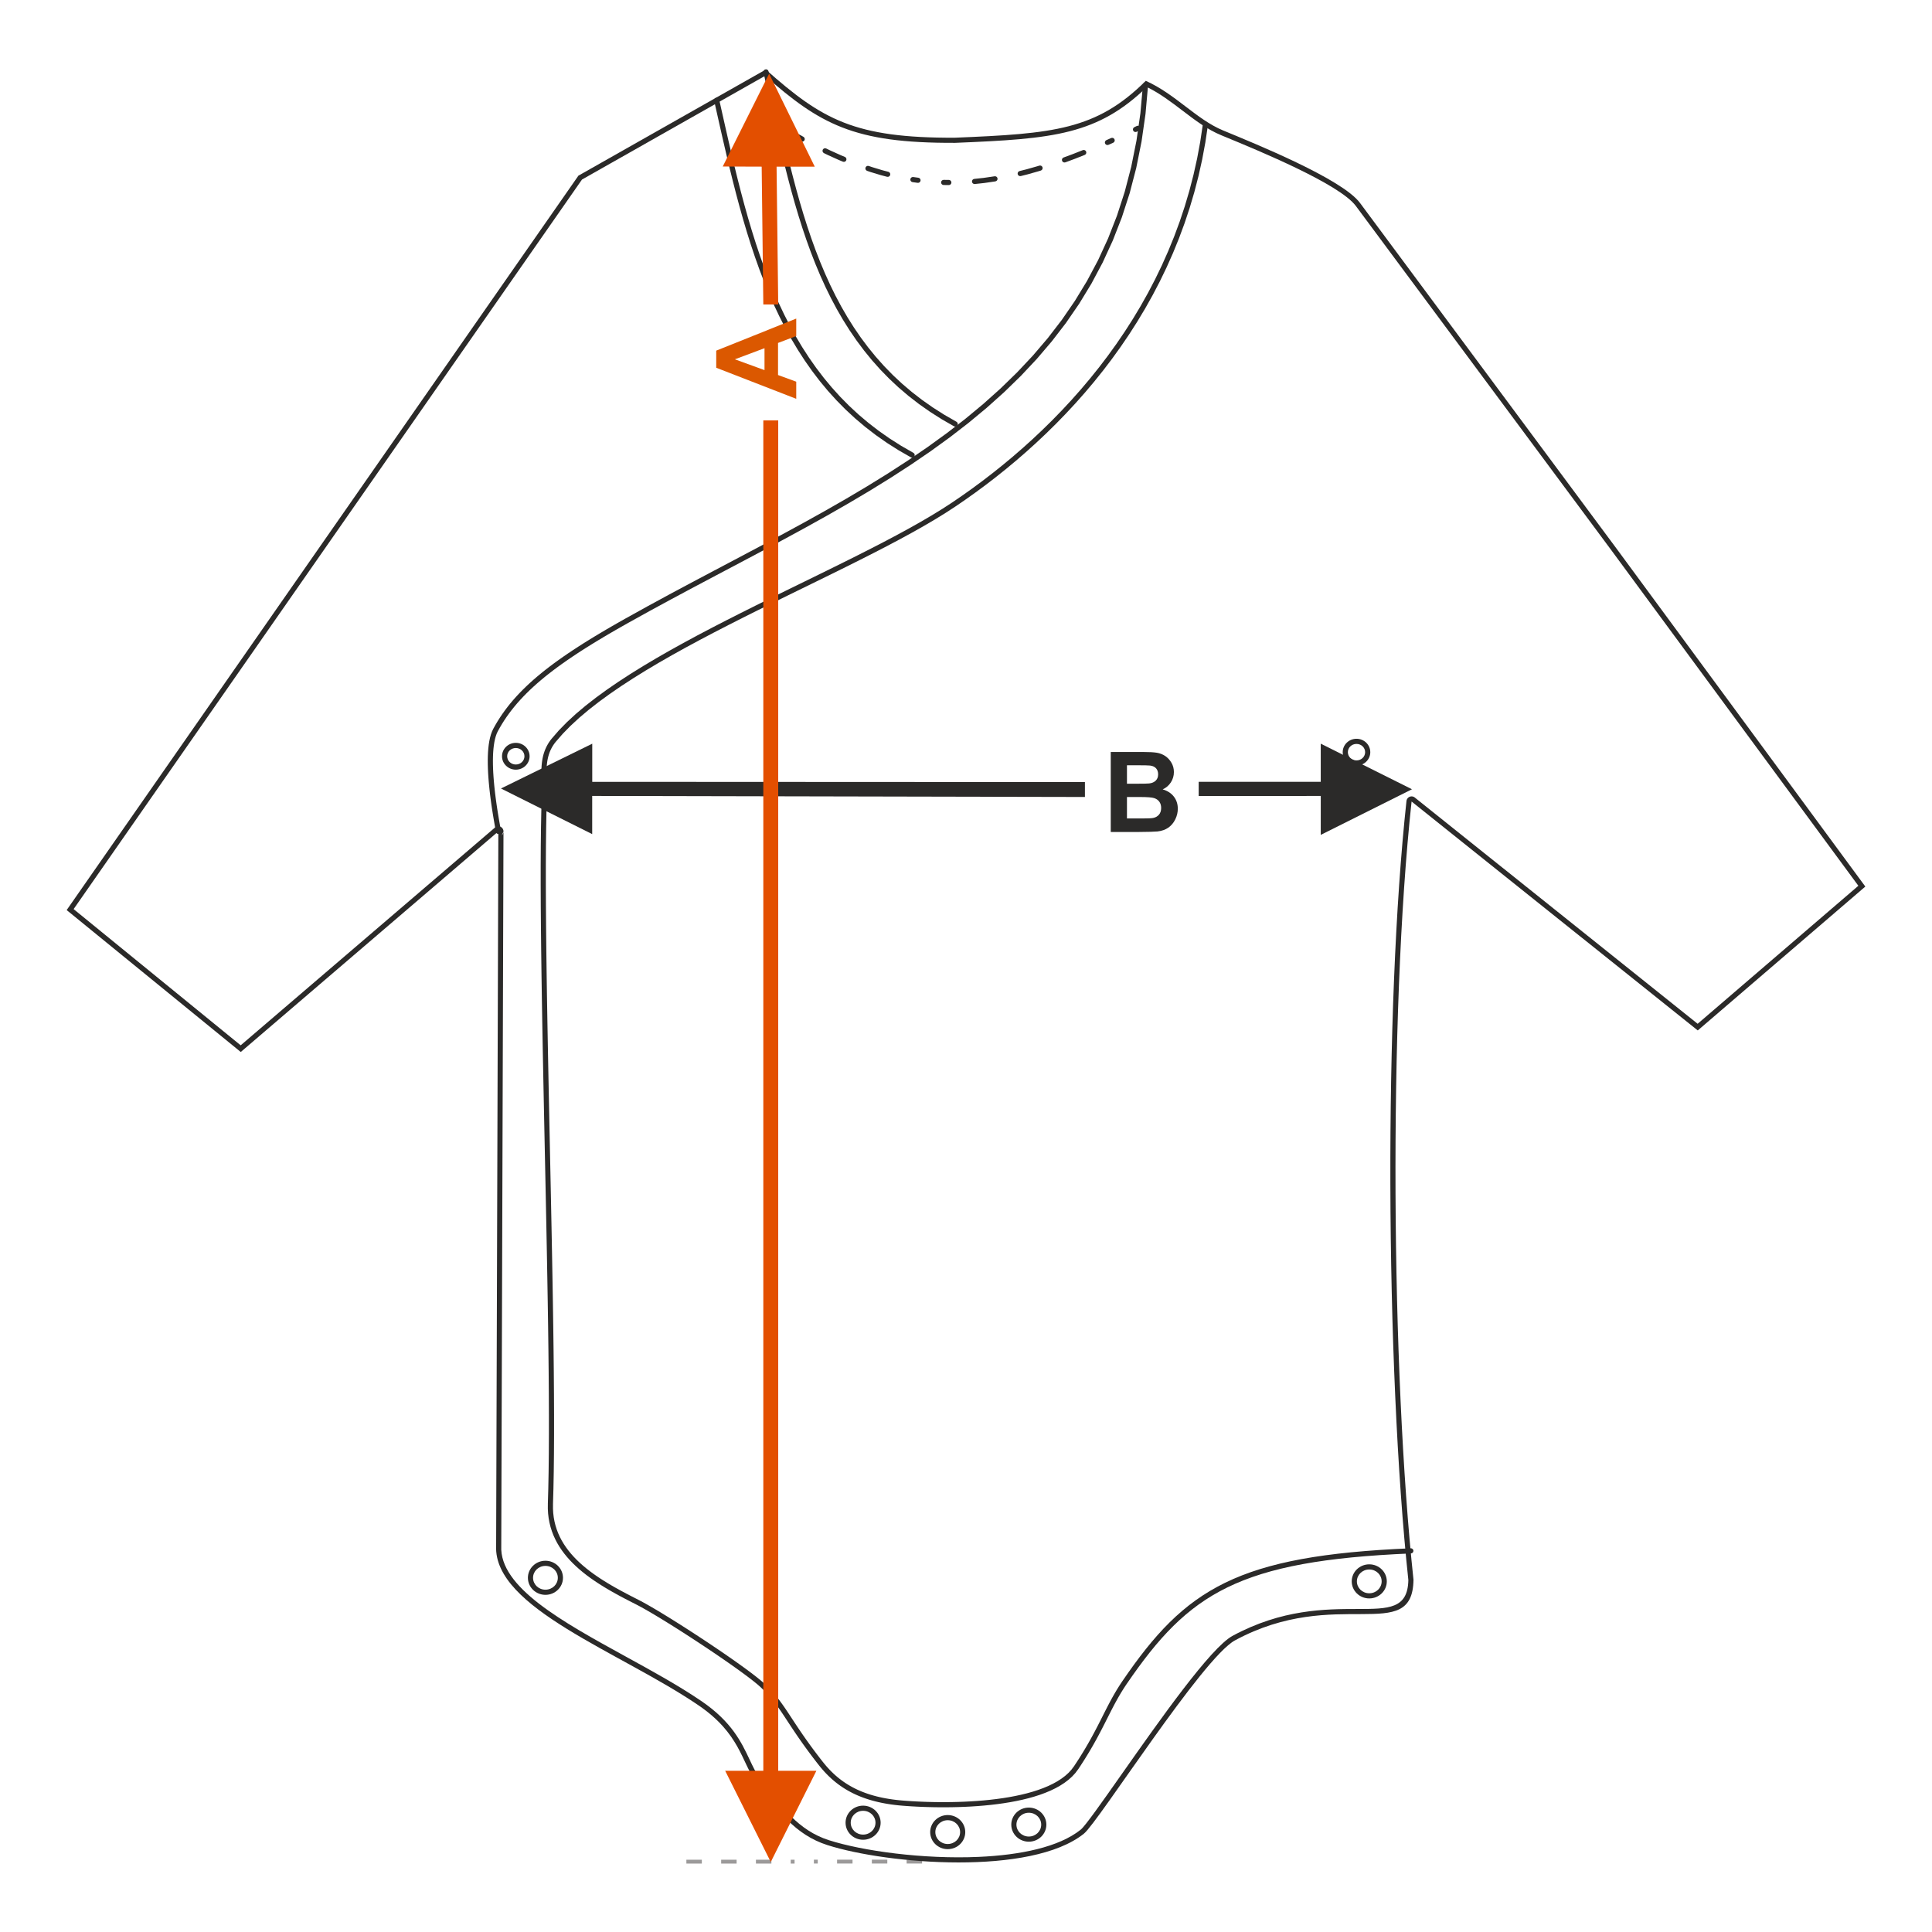 <?xml version="1.0" encoding="UTF-8"?>
<!DOCTYPE svg PUBLIC "-//W3C//DTD SVG 1.1//EN" "http://www.w3.org/Graphics/SVG/1.1/DTD/svg11.dtd">
<!-- Creator: CorelDRAW 2017 -->
<svg xmlns="http://www.w3.org/2000/svg" xml:space="preserve" width="1000px" height="1000px" version="1.1" style="shape-rendering:geometricPrecision; text-rendering:geometricPrecision; image-rendering:optimizeQuality; fill-rule:evenodd; clip-rule:evenodd"
viewBox="0 0 1000 1000"
 xmlns:xlink="http://www.w3.org/1999/xlink">
 <defs>
  <style type="text/css">
   <![CDATA[
    .str0 {stroke:#9C9A9A;stroke-width:2;stroke-miterlimit:22.926;stroke-dasharray:8 10 8 10 8 10 2 10 2 10}
    .fil1 {fill:none}
    .fil2 {fill:#2B2A29}
    .fil3 {fill:#2B2A29;fill-rule:nonzero}
    .fil0 {fill:#2B2A29;fill-rule:nonzero}
    .fil5 {fill:#DB5800;fill-rule:nonzero}
    .fil4 {fill:#E34F00;fill-rule:nonzero}
   ]]>
  </style>
 </defs>
 <g id="Ebene_x0020_1">
  <path class="fil0" d="M574.925 389.22l16.563 0c3.287,0 5.726,0.136 7.337,0.405 1.619,0.28 3.055,0.849 4.328,1.707 1.272,0.868 2.333,2.014 3.182,3.451 0.848,1.437 1.272,3.056 1.272,4.84 0,1.928 -0.52,3.711 -1.562,5.322 -1.041,1.619 -2.458,2.824 -4.242,3.634 2.517,0.742 4.444,1.996 5.804,3.77 1.35,1.774 2.025,3.856 2.025,6.256 0,1.89 -0.434,3.722 -1.311,5.505 -0.878,1.784 -2.074,3.21 -3.596,4.28 -1.514,1.061 -3.385,1.717 -5.611,1.967 -1.389,0.145 -4.753,0.241 -10.085,0.28l-14.104 0 0 -41.417zm8.388 6.884l0 9.544 5.475 0c3.249,0 5.274,-0.048 6.064,-0.144 1.427,-0.164 2.555,-0.656 3.375,-1.476 0.819,-0.819 1.224,-1.889 1.224,-3.219 0,-1.282 -0.356,-2.314 -1.06,-3.115 -0.704,-0.8 -1.755,-1.282 -3.144,-1.445 -0.829,-0.097 -3.21,-0.145 -7.133,-0.145l-4.801 0zm0 16.427l0 11.107 7.751 0c3.008,0 4.926,-0.087 5.736,-0.251 1.243,-0.231 2.256,-0.781 3.036,-1.658 0.781,-0.887 1.177,-2.054 1.177,-3.528 0,-1.254 -0.299,-2.305 -0.907,-3.172 -0.597,-0.868 -1.474,-1.505 -2.612,-1.899 -1.138,-0.395 -3.615,-0.599 -7.423,-0.599l-6.758 0z"/>
  <rect class="fil1" x="-0.001" y="-0.001" width="1000.002" height="1000.002"/>
  <polygon class="fil0" points="683.615,404.664 620.437,404.664 620.437,411.992 683.628,411.986 683.615,432.136 730.831,408.52 683.615,384.92 "/>
  <polygon class="fil0" points="259.304,408.12 306.545,384.938 306.545,404.682 561.556,404.802 561.556,412.514 306.519,411.976 306.519,431.736 "/>
  <line class="fil1 str0" x1="355.267" y1="963.593" x2="479.901" y2= "963.548" />
  <g>
   <path class="fil2" d="M494.137 73.936c-26.208,0.096 -43.609,-2.271 -58.236,-7.982 -14.211,-5.548 -25.646,-14.176 -39.867,-26.707l-94.8 53.686 -263.131 377.62 86.47 70.495 131.646 -112.735c1.115,-0.954 2.796,-0.823 3.75,0.292 0.46,0.538 0.668,1.206 0.635,1.862l-1.148 369.622 -0.003 0.126 0.003 0c-1.001,21.289 31.517,39.142 64.545,57.274 13.685,7.512 27.456,15.073 39.147,23.056 15.642,10.682 20.66,21.329 24.849,30.215 1.659,3.521 3.18,6.748 5.156,9.423l0.11 0.148c10.938,14.805 20.022,27.101 35.77,32.14 17.457,5.586 48.79,9.924 77.563,8.645 21.533,-0.957 41.506,-5.043 52.778,-14.093 2.344,-1.882 10.843,-13.97 21.445,-29.045 19.427,-27.629 45.788,-65.118 57.144,-71.265 25.591,-13.853 48.06,-13.886 64.644,-13.91 16.152,-0.023 26.058,-0.041 26.356,-14.969 -5.863,-54.874 -9.128,-130.042 -9.312,-205.25 -0.176,-71.874 2.463,-143.768 8.34,-197.998 0.155,-1.461 1.466,-2.52 2.927,-2.365 0.598,0.064 1.128,0.32 1.535,0.701l146.248 116.98 83.186 -71.433 -127.483 -173.17 -0.052 -0.073 -132.563 -178.614c-8.411,-11.333 -49.913,-28.459 -67.711,-35.802l-1.98 -0.818c-7.256,-3 -13.525,-7.781 -19.995,-12.717 -5.777,-4.406 -11.725,-8.943 -18.496,-12.246 -12.663,12.275 -24.709,18.983 -39.812,22.884 -15.409,3.98 -33.857,4.978 -59.464,6.023 -0.065,0.003 -0.129,0.002 -0.194,0zm0.091 -2.656c-51.807,0.2 -68.529,-9.253 -97.856,-35.281l-96.984 54.924 -264.88 380.13 90.108 73.46 133.332 -114.178 -1.149 369.754c-1.516,32.221 64.602,55.171 104.849,82.655 21.416,14.625 22.173,29.282 29.37,39.022 11.265,15.247 20.585,27.919 37.202,33.236 31.11,9.957 105.53,16.007 132.821,-5.906 7.393,-5.935 61.377,-90.94 78.183,-100.039 52.405,-28.368 91.898,2.551 92.4,-31.366 -11.465,-107.18 -13.004,-291.937 -0.987,-402.823l148.128 118.484 86.727 -74.473 -128.943 -175.153 -132.624 -178.697c-9.194,-12.388 -54.133,-30.598 -70.817,-37.495 -13.855,-5.728 -24.565,-18.75 -40.047,-25.696 -25.585,25.495 -47.959,27.363 -98.833,29.442zm-233.624 359.187c-0.035,0.705 -0.349,1.394 -0.927,1.889"/>
  </g>
  <g>
   <path class="fil3" d="M591.591 43.829c0.046,-0.734 0.68,-1.293 1.415,-1.246 0.734,0.046 1.293,0.68 1.246,1.415l-2.661 -0.169zm-266.911 278.848l-1.307 -2.325 0 0 11.524 -6.395 11.577 -6.289 11.603 -6.205 11.604 -6.15 11.579 -6.117 11.529 -6.112 11.453 -6.13 11.352 -6.175 11.223 -6.245 11.071 -6.338 10.894 -6.46 10.69 -6.604 10.459 -6.774 10.206 -6.969 9.924 -7.19 9.62 -7.434 9.288 -7.705 8.931 -8 8.55 -8.319 8.145 -8.665 7.713 -9.035 7.258 -9.432 6.776 -9.851 6.271 -10.301 5.742 -10.772 5.186 -11.271 4.606 -11.798 4.001 -12.348 3.371 -12.928 2.714 -13.53 2.033 -14.163 1.325 -14.818 2.661 0.169 -1.337 14.956 -2.053 14.306 -2.745 13.679 -3.408 13.075 -4.05 12.498 -4.663 11.944 -5.252 11.414 -5.814 10.908 -6.349 10.429 -6.859 9.972 -7.342 9.541 -7.799 9.135 -8.228 8.756 -8.632 8.399 -9.011 8.071 -9.363 7.766 -9.687 7.487 -9.989 7.236 -10.262 7.008 -10.512 6.807 -10.734 6.633 -10.932 6.482 -11.104 6.357 -11.248 6.259 -11.371 6.184 -11.466 6.138 -11.534 6.115 -11.58 6.118 -11.598 6.146 -11.59 6.199 -11.559 6.278 -11.501 6.383 0 0zm-67.014 55.821l-2.353 -1.255 0 0 1.085 -1.963 1.143 -1.935 1.204 -1.907 1.265 -1.881 1.325 -1.856 1.388 -1.834 1.451 -1.813 1.514 -1.794 1.579 -1.775 1.644 -1.761 1.711 -1.745 1.778 -1.734 1.845 -1.724 1.913 -1.714 1.983 -1.709 2.054 -1.701 2.124 -1.7 2.198 -1.699 2.271 -1.698 2.343 -1.701 2.419 -1.705 2.495 -1.71 2.572 -1.719 2.649 -1.727 2.727 -1.74 2.809 -1.753 2.888 -1.767 2.97 -1.785 3.052 -1.803 3.135 -1.823 3.22 -1.845 3.306 -1.87 1.307 2.325 -3.293 1.863 -3.206 1.837 -3.121 1.814 -3.035 1.794 -2.952 1.773 -2.869 1.756 -2.787 1.739 -2.706 1.725 -2.625 1.712 -2.546 1.702 -2.467 1.693 -2.391 1.684 -2.313 1.679 -2.238 1.673 -2.163 1.672 -2.09 1.671 -2.015 1.672 -1.944 1.674 -1.874 1.68 -1.804 1.684 -1.736 1.693 -1.666 1.701 -1.602 1.714 -1.533 1.725 -1.471 1.742 -1.406 1.756 -1.342 1.775 -1.283 1.797 -1.222 1.817 -1.163 1.841 -1.104 1.868 -1.047 1.895 0 0zm1.337 52.651l-2.11 -1.629 -0.274 0.808 -0.041 -0.29 -0.089 -0.542 -0.13 -0.747 -0.164 -0.933 -0.195 -1.103 -0.22 -1.261 -0.242 -1.407 -0.257 -1.542 -0.27 -1.662 -0.276 -1.772 -0.28 -1.869 -0.279 -1.956 -0.271 -2.029 -0.262 -2.092 -0.247 -2.141 -0.226 -2.18 -0.204 -2.206 -0.174 -2.222 -0.143 -2.225 -0.103 -2.217 -0.062 -2.198 -0.015 -2.166 0.036 -2.124 0.094 -2.072 0.154 -2.007 0.221 -1.931 0.294 -1.848 0.373 -1.752 0.459 -1.648 0.553 -1.533 0.66 -1.41 2.353 1.255 -0.547 1.169 -0.478 1.327 -0.41 1.473 -0.341 1.604 -0.273 1.722 -0.209 1.826 -0.148 1.915 -0.089 1.992 -0.036 2.056 0.015 2.105 0.061 2.144 0.101 2.17 0.14 2.184 0.17 2.184 0.201 2.173 0.224 2.15 0.243 2.113 0.259 2.067 0.27 2.007 0.275 1.935 0.277 1.852 0.275 1.756 0.266 1.648 0.256 1.529 0.24 1.398 0.219 1.255 0.195 1.101 0.164 0.935 0.133 0.761 0.096 0.582 0.058 0.426 -0.27 1.092zm0 0c-0.45,0.583 -1.288,0.69 -1.87,0.241 -0.583,-0.45 -0.69,-1.288 -0.24,-1.87l2.11 1.629z"/>
  </g>
  <g>
   <path class="fil3" d="M395.186 37.507c-0.16,-0.718 0.293,-1.432 1.011,-1.593 0.718,-0.16 1.432,0.292 1.593,1.01l-2.604 0.583zm99.875 180.796l-1.275 2.341 -6.363 -3.649 -6.04 -3.842 -5.729 -4.025 -5.43 -4.206 -5.138 -4.378 -4.86 -4.547 -4.591 -4.709 -4.334 -4.865 -4.087 -5.015 -3.852 -5.16 -3.628 -5.298 -3.415 -5.431 -3.214 -5.558 -3.024 -5.68 -2.845 -5.796 -2.677 -5.906 -2.521 -6.01 -2.377 -6.111 -2.245 -6.203 -2.122 -6.293 -2.012 -6.374 -1.914 -6.453 -1.826 -6.526 -1.749 -6.592 -1.685 -6.653 -1.631 -6.71 -1.589 -6.762 -1.557 -6.807 -1.538 -6.847 -1.529 -6.882 -1.531 -6.913 -1.547 -6.936 2.604 -0.583 1.546 6.941 1.532 6.913 1.528 6.879 1.536 6.839 1.554 6.793 1.585 6.744 1.626 6.688 1.677 6.627 1.742 6.56 1.815 6.488 1.9 6.41 1.998 6.33 2.105 6.239 2.223 6.146 2.353 6.048 2.493 5.944 2.646 5.834 2.807 5.719 2.981 5.6 3.165 5.475 3.362 5.346 3.567 5.21 3.785 5.07 4.015 4.927 4.255 4.776 4.506 4.622 4.77 4.463 5.044 4.298 5.33 4.128 5.629 3.955 5.937 3.775 6.259 3.592zm0 0c0.647,0.352 0.885,1.162 0.533,1.808 -0.351,0.647 -1.162,0.885 -1.808,0.533l1.275 -2.341z"/>
  </g>
  <g>
   <path class="fil3" d="M369.656 52.175c-0.161,-0.718 0.292,-1.432 1.01,-1.593 0.718,-0.161 1.432,0.292 1.593,1.01l-2.603 0.583zm103.116 182.205l-1.275 2.342 -6.372 -3.654 -6.068 -3.852 -5.771 -4.044 -5.487 -4.23 -5.211 -4.409 -4.945 -4.584 -4.688 -4.749 -4.442 -4.911 -4.204 -5.065 -3.978 -5.213 -3.763 -5.355 -3.554 -5.49 -3.358 -5.619 -3.172 -5.744 -2.995 -5.859 -2.83 -5.971 -2.674 -6.077 -2.528 -6.175 -2.393 -6.267 -2.268 -6.356 -2.153 -6.436 -2.048 -6.512 -1.953 -6.582 -1.868 -6.645 -1.795 -6.702 -1.729 -6.755 -1.676 -6.801 -1.632 -6.841 -1.597 -6.875 -1.574 -6.904 -1.559 -6.927 -1.556 -6.943 2.603 -0.583 1.554 6.942 1.559 6.922 1.571 6.895 1.595 6.862 1.628 6.823 1.67 6.78 1.723 6.729 1.786 6.672 1.86 6.611 1.941 6.542 2.034 6.468 2.137 6.389 2.249 6.302 2.371 6.211 2.503 6.114 2.644 6.01 2.797 5.902 2.957 5.785 3.13 5.667 3.311 5.539 3.5 5.408 3.703 5.27 3.913 5.128 4.134 4.979 4.365 4.826 4.604 4.666 4.859 4.502 5.118 4.33 5.39 4.156 5.673 3.975 5.965 3.788 6.269 3.595zm0 0c0.647,0.352 0.885,1.162 0.533,1.809 -0.351,0.646 -1.162,0.885 -1.808,0.533l1.275 -2.342z"/>
  </g>
  <g>
   <path class="fil3" d="M622.547 64.644c0.097,-0.73 0.767,-1.243 1.497,-1.147 0.73,0.096 1.244,0.767 1.148,1.497l-2.645 -0.35zm-128.037 197.53l-1.486 -2.215 0 0 5.106 -3.496 5.146 -3.66 5.176 -3.825 5.194 -3.989 5.2 -4.154 5.199 -4.319 5.183 -4.486 5.158 -4.652 5.121 -4.818 5.076 -4.986 5.017 -5.152 4.949 -5.322 4.869 -5.489 4.781 -5.66 4.678 -5.828 4.566 -5.998 4.445 -6.168 4.311 -6.34 4.168 -6.51 4.012 -6.682 3.847 -6.855 3.671 -7.028 3.483 -7.2 3.286 -7.375 3.078 -7.549 2.859 -7.724 2.628 -7.899 2.387 -8.075 2.137 -8.253 1.874 -8.428 1.601 -8.608 1.317 -8.787 2.645 0.35 -1.332 8.878 -1.618 8.699 -1.894 8.52 -2.16 8.341 -2.412 8.162 -2.657 7.983 -2.89 7.807 -3.109 7.629 -3.321 7.452 -3.519 7.275 -3.709 7.099 -3.885 6.924 -4.053 6.748 -4.207 6.575 -4.353 6.4 -4.486 6.226 -4.609 6.054 -4.721 5.88 -4.821 5.709 -4.912 5.538 -4.992 5.366 -5.059 5.197 -5.117 5.027 -5.164 4.858 -5.199 4.688 -5.224 4.52 -5.237 4.354 -5.242 4.186 -5.233 4.019 -5.215 3.854 -5.186 3.688 -5.146 3.524 0 0zm-206.909 121.857l-2.071 -1.68 0 0 3.74 -4.309 4.181 -4.272 4.595 -4.238 4.985 -4.204 5.347 -4.172 5.681 -4.142 5.992 -4.111 6.275 -4.082 6.531 -4.051 6.762 -4.023 6.967 -3.994 7.144 -3.964 7.296 -3.936 7.42 -3.904 7.518 -3.877 7.592 -3.847 7.635 -3.816 7.655 -3.786 7.647 -3.757 7.612 -3.725 7.552 -3.695 7.463 -3.663 7.348 -3.632 7.208 -3.6 7.039 -3.568 6.845 -3.535 6.623 -3.501 6.373 -3.469 6.098 -3.433 5.796 -3.398 5.465 -3.362 5.109 -3.326 1.486 2.215 -5.17 3.364 -5.517 3.395 -5.841 3.424 -6.135 3.455 -6.405 3.485 -6.648 3.515 -6.865 3.546 -7.055 3.576 -7.219 3.606 -7.357 3.635 -7.468 3.666 -7.553 3.695 -7.609 3.725 -7.643 3.754 -7.646 3.782 -7.625 3.811 -7.575 3.839 -7.501 3.867 -7.399 3.894 -7.269 3.921 -7.114 3.947 -6.932 3.973 -6.723 4 -6.485 4.024 -6.223 4.047 -5.934 4.072 -5.617 4.093 -5.27 4.114 -4.902 4.135 -4.502 4.151 -4.079 4.167 -3.628 4.179 0 0zm-4.523 27.946l-2.664 -0.091 0.001 -0.028 0.036 -0.837 0.019 -0.848 0.004 -0.859 -0.009 -0.869 -0.019 -0.879 -0.027 -0.888 -0.032 -0.896 -0.035 -0.904 -0.036 -0.912 -0.034 -0.917 -0.029 -0.924 -0.021 -0.931 -0.011 -0.936 0.001 -0.938 0.015 -0.945 0.034 -0.947 0.055 -0.95 0.078 -0.954 0.106 -0.954 0.134 -0.956 0.166 -0.957 0.2 -0.957 0.238 -0.956 0.28 -0.954 0.321 -0.951 0.369 -0.948 0.417 -0.942 0.467 -0.937 0.521 -0.929 0.577 -0.92 0.635 -0.911 0.695 -0.901 2.071 1.68 -0.616 0.799 -0.561 0.804 -0.508 0.811 -0.458 0.816 -0.41 0.823 -0.367 0.831 -0.325 0.834 -0.285 0.843 -0.248 0.85 -0.213 0.855 -0.181 0.861 -0.151 0.869 -0.122 0.874 -0.096 0.878 -0.074 0.885 -0.05 0.889 -0.032 0.893 -0.016 0.897 -0.001 0.901 0.011 0.902 0.021 0.905 0.029 0.906 0.033 0.908 0.035 0.909 0.036 0.909 0.033 0.907 0.027 0.907 0.019 0.905 0.01 0.904 -0.005 0.903 -0.019 0.899 -0.039 0.897 0 -0.028zm0 0.028c-0.041,0.734 -0.67,1.298 -1.405,1.258 -0.735,-0.04 -1.299,-0.67 -1.258,-1.405l2.663 0.147zm3.153 366.499l-2.664 -0.092 0 0 0.227 -7.935 0.166 -8.617 0.106 -9.251 0.051 -9.841 0.001 -10.385 -0.047 -10.883 -0.087 -11.337 -0.126 -11.745 -0.16 -12.106 -0.19 -12.424 -0.215 -12.695 -0.235 -12.922 -0.253 -13.103 -0.265 -13.239 -0.273 -13.33 -0.279 -13.376 -0.278 -13.376 -0.273 -13.331 -0.266 -13.241 -0.252 -13.106 -0.236 -12.925 -0.215 -12.699 -0.189 -12.429 -0.16 -12.113 -0.126 -11.751 -0.087 -11.346 -0.046 -10.893 0.001 -10.397 0.051 -9.857 0.107 -9.271 0.165 -8.639 0.23 -7.963 2.664 0.091 -0.228 7.935 -0.165 8.617 -0.107 9.252 -0.051 9.841 -0.001 10.385 0.046 10.884 0.088 11.336 0.125 11.745 0.16 12.106 0.189 12.424 0.215 12.695 0.236 12.922 0.252 13.104 0.266 13.239 0.273 13.33 0.278 13.376 0.279 13.375 0.273 13.332 0.265 13.241 0.253 13.105 0.236 12.925 0.214 12.7 0.19 12.428 0.16 12.113 0.126 11.751 0.087 11.346 0.047 10.893 -0.001 10.397 -0.051 9.857 -0.106 9.27 -0.166 8.639 -0.229 7.964 0 0zm44.115 49.511l-1.203 2.379 0 0 -1.982 -1.006 -2.001 -1.026 -2.012 -1.049 -2.022 -1.073 -2.025 -1.099 -2.021 -1.126 -2.014 -1.158 -1.999 -1.189 -1.981 -1.222 -1.957 -1.257 -1.926 -1.297 -1.891 -1.335 -1.852 -1.377 -1.804 -1.421 -1.755 -1.468 -1.696 -1.516 -1.634 -1.566 -1.565 -1.617 -1.491 -1.673 -1.412 -1.73 -1.328 -1.788 -1.234 -1.848 -1.137 -1.911 -1.033 -1.975 -0.923 -2.041 -0.807 -2.108 -0.685 -2.176 -0.557 -2.245 -0.423 -2.315 -0.283 -2.385 -0.138 -2.456 0.012 -2.529 2.664 0.092 -0.01 2.369 0.129 2.293 0.264 2.22 0.393 2.151 0.516 2.084 0.637 2.02 0.749 1.958 0.859 1.899 0.965 1.843 1.064 1.789 1.159 1.736 1.251 1.686 1.336 1.636 1.417 1.588 1.493 1.543 1.563 1.499 1.63 1.456 1.69 1.414 1.745 1.374 1.796 1.336 1.839 1.299 1.879 1.263 1.913 1.229 1.94 1.199 1.964 1.167 1.981 1.138 1.993 1.111 2.001 1.086 2.002 1.062 1.997 1.041 1.988 1.02 1.972 1.002 0 0zm64.901 43.08l-1.805 1.964 0 0 -0.952 -0.844 -1.134 -0.954 -1.305 -1.052 -1.46 -1.141 -1.606 -1.223 -1.74 -1.298 -1.862 -1.364 -1.971 -1.423 -2.074 -1.474 -2.161 -1.52 -2.24 -1.558 -2.306 -1.588 -2.363 -1.611 -2.409 -1.627 -2.443 -1.636 -2.467 -1.638 -2.48 -1.633 -2.482 -1.622 -2.472 -1.603 -2.454 -1.575 -2.422 -1.544 -2.381 -1.502 -2.329 -1.455 -2.266 -1.4 -2.192 -1.339 -2.106 -1.27 -2.01 -1.194 -1.903 -1.111 -1.785 -1.021 -1.654 -0.923 -1.512 -0.817 -1.358 -0.705 1.203 -2.379 1.404 0.728 1.548 0.836 1.681 0.939 1.807 1.033 1.923 1.122 2.026 1.204 2.121 1.278 2.204 1.346 2.277 1.408 2.338 1.462 2.392 1.508 2.432 1.548 2.461 1.582 2.482 1.609 2.49 1.627 2.488 1.638 2.476 1.644 2.451 1.643 2.418 1.633 2.373 1.617 2.317 1.595 2.25 1.565 2.174 1.528 2.085 1.484 1.988 1.434 1.878 1.376 1.76 1.312 1.63 1.242 1.489 1.163 1.341 1.082 1.182 0.993 1.015 0.901 0 0zm30.673 40.888l-2.097 1.647 0 0 -1.603 -2.059 -1.515 -1.978 -1.431 -1.899 -1.351 -1.826 -1.277 -1.752 -1.206 -1.683 -1.142 -1.617 -1.081 -1.556 -1.024 -1.495 -0.973 -1.437 -0.926 -1.382 -0.884 -1.334 -0.846 -1.282 -0.814 -1.238 -0.784 -1.196 -0.761 -1.156 -0.742 -1.119 -0.727 -1.086 -0.717 -1.055 -0.712 -1.027 -0.711 -1.004 -0.716 -0.981 -0.723 -0.966 -0.737 -0.949 -0.757 -0.94 -0.779 -0.931 -0.808 -0.927 -0.841 -0.927 -0.878 -0.93 -0.922 -0.935 -0.97 -0.947 -1.023 -0.957 1.805 -1.964 1.061 0.994 1.008 0.982 0.959 0.975 0.918 0.97 0.877 0.967 0.842 0.968 0.812 0.971 0.787 0.977 0.765 0.986 0.749 0.997 0.736 1.012 0.73 1.028 0.726 1.049 0.73 1.073 0.736 1.098 0.747 1.129 0.764 1.16 0.786 1.196 0.812 1.237 0.842 1.278 0.879 1.323 0.92 1.373 0.965 1.426 1.014 1.482 1.071 1.539 1.13 1.601 1.196 1.668 1.263 1.736 1.339 1.807 1.418 1.883 1.501 1.961 1.59 2.042 0 0zm41.438 19.991l-0.216 2.658 0 0 -1.922 -0.173 -1.877 -0.205 -1.833 -0.236 -1.791 -0.268 -1.747 -0.298 -1.708 -0.33 -1.666 -0.361 -1.626 -0.393 -1.588 -0.425 -1.549 -0.455 -1.513 -0.487 -1.476 -0.519 -1.441 -0.55 -1.405 -0.582 -1.371 -0.612 -1.338 -0.644 -1.305 -0.675 -1.273 -0.707 -1.242 -0.738 -1.211 -0.768 -1.182 -0.799 -1.153 -0.83 -1.124 -0.861 -1.096 -0.89 -1.071 -0.921 -1.044 -0.951 -1.019 -0.98 -0.994 -1.01 -0.972 -1.041 -0.948 -1.069 -0.928 -1.097 -0.906 -1.127 2.097 -1.647 0.867 1.077 0.885 1.049 0.905 1.019 0.924 0.99 0.945 0.96 0.966 0.93 0.99 0.901 1.013 0.871 1.037 0.842 1.064 0.813 1.088 0.785 1.117 0.755 1.145 0.726 1.174 0.698 1.206 0.669 1.236 0.64 1.268 0.611 1.303 0.581 1.337 0.553 1.374 0.525 1.408 0.495 1.447 0.465 1.485 0.437 1.524 0.408 1.566 0.378 1.606 0.348 1.649 0.319 1.692 0.289 1.736 0.26 1.781 0.228 1.827 0.2 1.873 0.169 0 0zm88.482 -17.676l2.216 1.485 0 0 -1.471 1.955 -1.69 1.823 -1.89 1.692 -2.077 1.569 -2.249 1.45 -2.407 1.337 -2.555 1.229 -2.689 1.127 -2.812 1.029 -2.923 0.937 -3.023 0.848 -3.109 0.763 -3.185 0.683 -3.248 0.605 -3.3 0.533 -3.34 0.463 -3.367 0.397 -3.382 0.334 -3.386 0.276 -3.378 0.22 -3.357 0.168 -3.324 0.121 -3.279 0.074 -3.221 0.034 -3.153 -0.005 -3.07 -0.04 -2.977 -0.07 -2.871 -0.098 -2.753 -0.124 -2.622 -0.144 -2.48 -0.161 -2.326 -0.176 0.216 -2.658 2.297 0.174 2.452 0.16 2.595 0.142 2.726 0.122 2.843 0.097 2.949 0.07 3.04 0.04 3.121 0.004 3.19 -0.033 3.244 -0.075 3.288 -0.118 3.319 -0.167 3.335 -0.217 3.342 -0.272 3.336 -0.33 3.315 -0.391 3.283 -0.455 3.239 -0.522 3.182 -0.594 3.111 -0.666 3.028 -0.744 2.933 -0.822 2.825 -0.905 2.703 -0.99 2.57 -1.077 2.423 -1.165 2.263 -1.257 2.092 -1.348 1.91 -1.441 1.716 -1.537 1.511 -1.63 1.301 -1.729 0 0zm25.218 -44.321l2.201 1.504 0 0 -0.828 1.234 -0.797 1.223 -0.765 1.215 -0.738 1.207 -0.714 1.204 -0.694 1.201 -0.674 1.202 -0.661 1.203 -0.649 1.207 -0.64 1.213 -0.634 1.222 -0.632 1.231 -0.631 1.245 -0.637 1.258 -0.643 1.274 -0.652 1.292 -0.664 1.312 -0.681 1.335 -0.699 1.358 -0.721 1.384 -0.746 1.411 -0.773 1.441 -0.805 1.471 -0.838 1.504 -0.875 1.541 -0.915 1.577 -0.958 1.614 -1.004 1.656 -1.052 1.699 -1.106 1.742 -1.16 1.789 -1.217 1.837 -2.216 -1.485 1.203 -1.815 1.146 -1.766 1.09 -1.72 1.038 -1.675 0.991 -1.633 0.944 -1.593 0.904 -1.556 0.863 -1.519 0.827 -1.485 0.795 -1.454 0.764 -1.424 0.739 -1.397 0.714 -1.371 0.694 -1.347 0.676 -1.327 0.663 -1.307 0.65 -1.29 0.643 -1.276 0.638 -1.261 0.636 -1.251 0.637 -1.243 0.642 -1.234 0.648 -1.231 0.66 -1.226 0.672 -1.225 0.689 -1.227 0.709 -1.227 0.731 -1.232 0.757 -1.24 0.785 -1.245 0.818 -1.257 0.852 -1.267 0 0zm149.135 -68.585l0.114 2.664 -8.192 0.393 -7.83 0.474 -7.485 0.555 -7.15 0.641 -6.828 0.731 -6.519 0.823 -6.222 0.918 -5.937 1.015 -5.666 1.116 -5.407 1.219 -5.161 1.326 -4.927 1.437 -4.707 1.548 -4.499 1.664 -4.304 1.783 -4.125 1.904 -3.956 2.028 -3.8 2.158 -3.661 2.289 -3.532 2.423 -3.419 2.563 -3.316 2.706 -3.228 2.852 -3.153 3.003 -3.091 3.156 -3.04 3.314 -3.003 3.475 -2.977 3.639 -2.966 3.808 -2.966 3.98 -2.978 4.153 -3.003 4.331 -2.201 -1.504 3.025 -4.364 3.005 -4.19 2.996 -4.022 3.003 -3.855 3.021 -3.693 3.052 -3.531 3.097 -3.376 3.153 -3.22 3.222 -3.07 3.306 -2.919 3.4 -2.773 3.506 -2.63 3.625 -2.488 3.757 -2.349 3.9 -2.212 4.055 -2.081 4.222 -1.949 4.402 -1.822 4.592 -1.699 4.797 -1.578 5.012 -1.46 5.24 -1.347 5.481 -1.237 5.735 -1.13 6 -1.026 6.281 -0.926 6.571 -0.829 6.876 -0.735 7.193 -0.646 7.522 -0.559 7.867 -0.475 8.221 -0.394zm0 0c0.736,-0.031 1.359,0.54 1.389,1.275 0.031,0.736 -0.54,1.359 -1.275,1.389l-0.114 -2.664z"/>
  </g>
  <g>
   <path class="fil3" d="M405.236 67.888c-0.635,-0.373 -0.846,-1.191 -0.474,-1.826 0.372,-0.634 1.191,-0.846 1.825,-0.474l-1.351 2.3zm10.619 2.925l-1.304 2.328 -3.324 -1.815 -5.991 -3.438 1.351 -2.3 5.944 3.411 3.324 1.814zm0 0c0.643,0.36 0.872,1.174 0.512,1.816 -0.36,0.643 -1.173,0.872 -1.816,0.512l1.304 -2.328zm10.613 8.443c-0.658,-0.329 -0.924,-1.131 -0.595,-1.789 0.329,-0.658 1.131,-0.924 1.789,-0.595l-1.194 2.384zm10.851 1.969l-1.062 2.447 -2.079 -0.866 -5.606 -2.53 -2.104 -1.02 1.194 -2.384 2.04 0.988 5.537 2.498 2.08 0.867zm0 0c0.675,0.292 0.986,1.078 0.693,1.754 -0.293,0.675 -1.079,0.986 -1.755,0.693l1.062 -2.447zm11.482 7.201c-0.692,-0.249 -1.051,-1.015 -0.801,-1.707 0.25,-0.692 1.015,-1.051 1.707,-0.802l-0.906 2.509zm11.038 0.502l-0.726 2.567 -3.13 -0.822 -5.378 -1.63 -1.804 -0.617 0.906 -2.509 1.717 0.588 5.285 1.601 3.13 0.822zm0 0c0.709,0.2 1.121,0.938 0.921,1.647 -0.2,0.709 -0.938,1.12 -1.647,0.92l0.726 -2.567zm12.471 5.338c-0.727,-0.116 -1.222,-0.8 -1.106,-1.527 0.116,-0.727 0.8,-1.222 1.527,-1.107l-0.421 2.634zm3.062 -2.267l-0.42 2.633 -2.642 -0.366 0.421 -2.634 2.641 0.367zm0 0c0.727,0.115 1.222,0.8 1.107,1.526 -0.116,0.727 -0.8,1.222 -1.527,1.107l0.42 -2.633zm13.026 3.764c-0.737,-0.024 -1.313,-0.642 -1.289,-1.378 0.025,-0.736 0.642,-1.312 1.378,-1.288l-0.089 2.666zm2.756 -2.631l-0.089 2.666 -2.667 -0.035 0.089 -2.666 2.667 0.035zm0 0c0.737,0.024 1.313,0.641 1.289,1.378 -0.025,0.736 -0.642,1.312 -1.378,1.288l0.089 -2.666zm13.39 2.119c-0.733,0.064 -1.381,-0.478 -1.446,-1.211 -0.064,-0.734 0.478,-1.382 1.211,-1.446l0.235 2.657zm10.244 -4.007l0.433 2.632 -0.187 0.034 -5.53 0.807 -4.96 0.534 -0.235 -2.657 4.86 -0.523 5.432 -0.793 0.187 -0.034zm0 0c0.726,-0.119 1.414,0.373 1.532,1.099 0.119,0.726 -0.373,1.414 -1.099,1.533l-0.433 -2.632zm13.571 -0.113c-0.716,0.168 -1.435,-0.276 -1.603,-0.992 -0.169,-0.717 0.276,-1.435 0.992,-1.603l0.611 2.595zm9.596 -5.404l0.766 2.554 -0.778 0.245 -5.866 1.668 -3.718 0.937 -0.611 -2.595 3.638 -0.919 5.791 -1.645 0.778 -0.245zm0 0c0.705,-0.211 1.449,0.19 1.66,0.894 0.211,0.705 -0.19,1.449 -0.894,1.66l-0.766 -2.554zm13.474 -1.699c-0.693,0.247 -1.456,-0.115 -1.704,-0.808 -0.247,-0.693 0.115,-1.457 0.808,-1.704l0.896 2.512zm9.036 -6.32l0.954 2.491 -5.191 2.052 -4.799 1.777 -0.896 -2.512 4.741 -1.756 5.191 -2.052zm0 0c0.687,-0.263 1.46,0.081 1.722,0.769 0.263,0.687 -0.081,1.459 -0.768,1.722l-0.954 -2.491zm13.276 -2.739c-0.676,0.289 -1.461,-0.023 -1.751,-0.7 -0.29,-0.676 0.023,-1.461 0.699,-1.751l1.052 2.451zm1.365 -3.522l1.094 2.431 -0.446 0.205 -2.013 0.886 -1.052 -2.451 1.971 -0.867 0.446 -0.204zm0 0c0.67,-0.302 1.461,-0.003 1.763,0.668 0.301,0.671 0.002,1.461 -0.669,1.763l-1.094 -2.431zm13.19 -3.23c-0.666,0.312 -1.46,0.025 -1.773,-0.641 -0.313,-0.666 -0.025,-1.461 0.641,-1.774l1.132 2.415zm0.132 -3.018l1.166 2.398 -1.298 0.62 -1.132 -2.415 1.264 -0.603zm0 0c0.663,-0.322 1.461,-0.046 1.782,0.616 0.322,0.662 0.046,1.461 -0.616,1.782l-1.166 -2.398z"/>
  </g>
  <g>
   <path class="fil2" d="M446.74 934.605c5.013,0 9.077,3.951 9.077,8.825 0,4.874 -4.064,8.825 -9.077,8.825 -5.013,0 -9.078,-3.951 -9.078,-8.825 0,-4.874 4.065,-8.825 9.078,-8.825zm4.565 4.491c-1.159,-1.127 -2.774,-1.824 -4.565,-1.824 -1.791,0 -3.405,0.697 -4.565,1.824 -1.14,1.108 -1.846,2.642 -1.846,4.334 0,1.692 0.706,3.226 1.846,4.334 1.16,1.126 2.774,1.824 4.565,1.824 1.791,0 3.406,-0.698 4.565,-1.824 1.139,-1.108 1.845,-2.641 1.845,-4.334 0,-1.693 -0.706,-3.226 -1.845,-4.334z"/>
  </g>
  <g>
   <path class="fil2" d="M490.539 939.471c5.014,0 9.078,3.951 9.078,8.825 0,4.874 -4.064,8.825 -9.078,8.825 -5.013,0 -9.077,-3.951 -9.077,-8.825 0,-4.874 4.064,-8.825 9.077,-8.825zm4.565 4.491c-1.159,-1.127 -2.773,-1.824 -4.565,-1.824 -1.791,0 -3.405,0.697 -4.564,1.824 -1.14,1.108 -1.846,2.641 -1.846,4.334 0,1.693 0.706,3.226 1.846,4.334 1.159,1.127 2.773,1.824 4.564,1.824 1.792,0 3.406,-0.697 4.565,-1.824 1.14,-1.108 1.846,-2.642 1.846,-4.334 0,-1.692 -0.706,-3.226 -1.846,-4.334z"/>
  </g>
  <g>
   <path class="fil2" d="M532.514 935.607c5.014,0 9.078,3.951 9.078,8.825 0,4.874 -4.064,8.825 -9.078,8.825 -5.013,0 -9.077,-3.951 -9.077,-8.825 0,-4.874 4.064,-8.825 9.077,-8.825zm4.565 4.491c-1.159,-1.126 -2.773,-1.824 -4.565,-1.824 -1.791,0 -3.405,0.698 -4.564,1.824 -1.14,1.108 -1.846,2.641 -1.846,4.334 0,1.693 0.706,3.226 1.846,4.334 1.159,1.127 2.773,1.824 4.564,1.824 1.792,0 3.406,-0.697 4.565,-1.824 1.14,-1.108 1.846,-2.642 1.846,-4.334 0,-1.692 -0.706,-3.226 -1.846,-4.334z"/>
  </g>
  <g>
   <path class="fil2" d="M282.317 807.839c5.014,0 9.078,3.951 9.078,8.825 0,4.874 -4.064,8.825 -9.078,8.825 -5.013,0 -9.077,-3.951 -9.077,-8.825 0,-4.874 4.064,-8.825 9.077,-8.825zm4.565 4.491c-1.159,-1.126 -2.773,-1.824 -4.565,-1.824 -1.791,0 -3.406,0.698 -4.565,1.824 -1.139,1.108 -1.845,2.641 -1.845,4.334 0,1.693 0.706,3.226 1.845,4.334 1.159,1.127 2.774,1.825 4.565,1.825 1.792,0 3.406,-0.698 4.565,-1.825 1.14,-1.108 1.846,-2.642 1.846,-4.334 0,-1.692 -0.706,-3.226 -1.846,-4.334z"/>
  </g>
  <g>
   <path class="fil2" d="M708.73 809.693c5.014,0 9.077,3.951 9.077,8.826 0,4.874 -4.063,8.825 -9.077,8.825 -5.013,0 -9.077,-3.951 -9.077,-8.825 0,-4.875 4.064,-8.826 9.077,-8.826zm4.565 4.491c-1.159,-1.127 -2.773,-1.824 -4.565,-1.824 -1.792,0 -3.405,0.697 -4.564,1.824 -1.14,1.108 -1.846,2.642 -1.846,4.335 0,1.693 0.706,3.226 1.846,4.333 1.159,1.127 2.773,1.825 4.564,1.825 1.792,0 3.406,-0.698 4.565,-1.825 1.139,-1.107 1.845,-2.64 1.845,-4.333 0,-1.693 -0.706,-3.227 -1.845,-4.335z"/>
  </g>
  <g>
   <path class="fil2" d="M266.982 384.501c3.941,0 7.137,3.106 7.137,6.937 0,3.833 -3.196,6.939 -7.137,6.939 -3.941,0 -7.137,-3.106 -7.137,-6.939 0,-3.831 3.196,-6.937 7.137,-6.937zm3.192 3.938c-0.807,-0.785 -1.937,-1.271 -3.192,-1.271 -1.256,0 -2.385,0.486 -3.192,1.271 -0.789,0.767 -1.278,1.829 -1.278,2.999 0,1.172 0.489,2.234 1.277,3 0.808,0.785 1.937,1.272 3.193,1.272 1.255,0 2.385,-0.487 3.192,-1.272 0.789,-0.767 1.278,-1.828 1.278,-3 0,-1.17 -0.489,-2.232 -1.278,-2.999z"/>
  </g>
  <g>
   <path class="fil2" d="M702.121 382.386c3.942,0 7.137,3.106 7.137,6.937 0,3.833 -3.195,6.939 -7.137,6.939 -3.941,0 -7.136,-3.106 -7.136,-6.939 0,-3.831 3.195,-6.937 7.136,-6.937zm3.192 3.938c-0.807,-0.785 -1.937,-1.271 -3.192,-1.271 -1.255,0 -2.384,0.486 -3.192,1.271 -0.789,0.767 -1.278,1.829 -1.278,2.999 0,1.172 0.489,2.234 1.278,3 0.808,0.785 1.937,1.272 3.192,1.272 1.255,0 2.385,-0.487 3.192,-1.272 0.789,-0.766 1.278,-1.828 1.278,-3 0,-1.17 -0.489,-2.232 -1.278,-2.999z"/>
  </g>
  <polygon class="fil4" points="398.947,963.768 375.347,916.552 395.091,916.552 395.091,217.603 402.804,217.603 402.804,916.552 422.563,916.552 "/>
  <polygon class="fil4" points="394.242,86.254 395.091,157.61 402.804,157.61 401.954,86.254 421.713,86.254 398.097,38.153 374.094,86.188 "/>
  <path class="fil5" d="M412.135 164.895l0 9.034 -9.428 3.576 0 16.611 9.428 3.442 0 8.869 -41.416 -16.08 0 -8.86 41.416 -16.592zm-16.427 15.329l-15.329 5.755 15.329 5.592 0 -11.347z"/>
 </g>
</svg>
